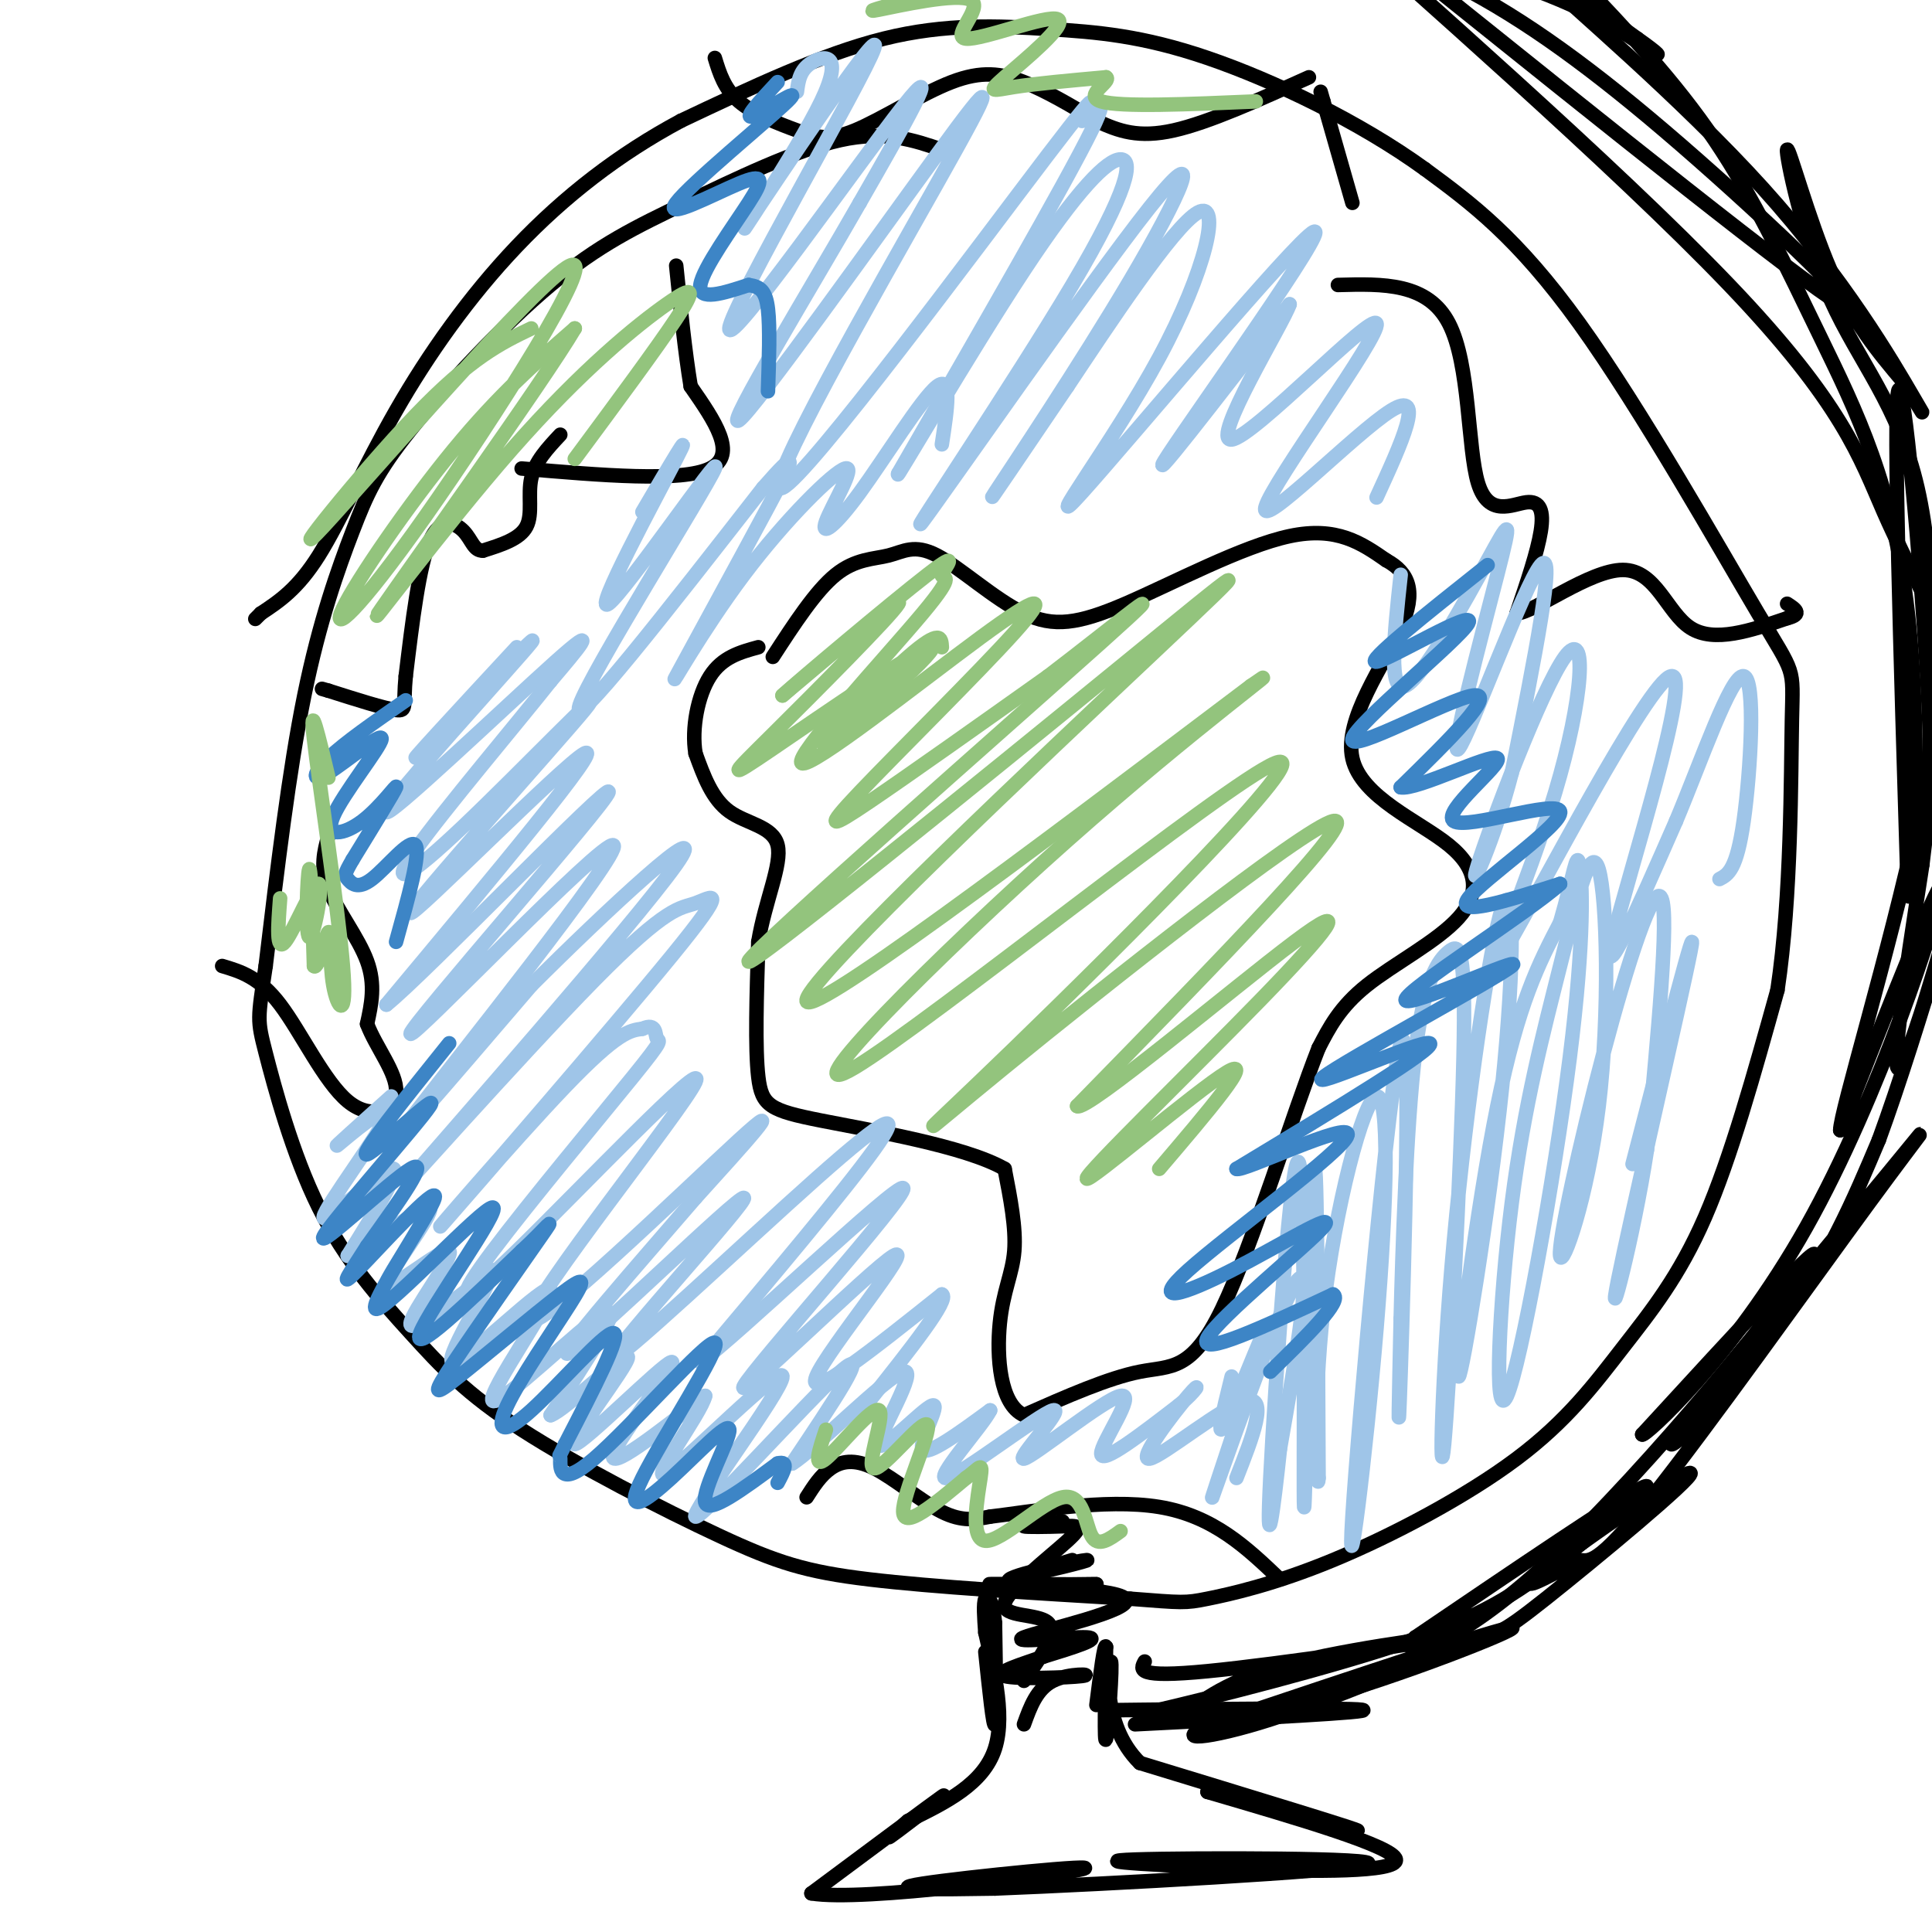 <svg viewBox='0 0 400 400' version='1.1' xmlns='http://www.w3.org/2000/svg' xmlns:xlink='http://www.w3.org/1999/xlink'><g fill='none' stroke='rgb(0,0,0)' stroke-width='3' stroke-linecap='round' stroke-linejoin='round'><path d='M195,31c-5.887,-2.013 -11.774,-4.026 -21,-2c-9.226,2.026 -21.792,8.091 -32,13c-10.208,4.909 -18.059,8.664 -28,17c-9.941,8.336 -21.974,21.255 -29,30c-7.026,8.745 -9.045,13.316 -12,21c-2.955,7.684 -6.844,18.481 -10,34c-3.156,15.519 -5.578,35.759 -8,56'/><path d='M55,200c-1.655,11.157 -1.792,11.049 0,18c1.792,6.951 5.513,20.960 11,32c5.487,11.040 12.741,19.110 19,26c6.259,6.890 11.523,12.599 23,20c11.477,7.401 29.167,16.492 41,22c11.833,5.508 17.809,7.431 31,9c13.191,1.569 33.595,2.785 54,4'/><path d='M234,331c10.938,0.843 11.283,0.950 16,0c4.717,-0.950 13.805,-2.956 26,-8c12.195,-5.044 27.495,-13.125 38,-21c10.505,-7.875 16.213,-15.543 22,-23c5.787,-7.457 11.653,-14.702 17,-27c5.347,-12.298 10.173,-29.649 15,-47'/><path d='M368,205c2.936,-19.475 2.777,-44.663 3,-56c0.223,-11.337 0.829,-8.821 -7,-22c-7.829,-13.179 -24.094,-42.051 -37,-60c-12.906,-17.949 -22.453,-24.974 -32,-32'/><path d='M295,35c-13.550,-9.818 -31.426,-18.364 -45,-23c-13.574,-4.636 -22.847,-5.364 -33,-6c-10.153,-0.636 -21.187,-1.182 -34,2c-12.813,3.182 -27.407,10.091 -42,17'/><path d='M141,25c-12.900,6.898 -24.148,15.643 -34,26c-9.852,10.357 -18.306,22.327 -25,34c-6.694,11.673 -11.627,23.049 -16,30c-4.373,6.951 -8.187,9.475 -12,12'/><path d='M54,127c-2.000,2.000 -1.000,1.000 0,0'/><path d='M204,342c0.833,8.000 1.667,16.000 2,15c0.333,-1.000 0.167,-11.000 0,-21'/><path d='M206,336c-0.444,-4.689 -1.556,-5.911 -2,-5c-0.444,0.911 -0.222,3.956 0,7'/><path d='M204,338c1.244,5.756 4.356,16.644 2,24c-2.356,7.356 -10.178,11.178 -18,15'/><path d='M188,377c-4.095,3.429 -5.333,4.500 -2,2c3.333,-2.500 11.238,-8.571 9,-7c-2.238,1.571 -14.619,10.786 -27,20'/><path d='M168,392c10.631,1.798 50.708,-3.708 56,-5c5.292,-1.292 -24.202,1.631 -33,3c-8.798,1.369 3.101,1.185 15,1'/><path d='M206,391c22.881,-0.893 72.583,-3.625 77,-5c4.417,-1.375 -36.452,-1.393 -48,-1c-11.548,0.393 6.226,1.196 24,2'/><path d='M259,387c12.133,0.489 30.467,0.711 30,-2c-0.467,-2.711 -19.733,-8.356 -39,-14'/><path d='M250,371c2.822,0.222 29.378,7.778 31,8c1.622,0.222 -21.689,-6.889 -45,-14'/><path d='M236,365c-8.262,-8.095 -6.417,-21.333 -6,-21c0.417,0.333 -0.595,14.238 -1,16c-0.405,1.762 -0.202,-8.619 0,-19'/><path d='M229,341c-0.333,-1.167 -1.167,5.417 -2,12'/><path d='M235,357c25.044,-1.267 50.089,-2.533 47,-3c-3.089,-0.467 -34.311,-0.133 -46,0c-11.689,0.133 -3.844,0.067 4,0'/><path d='M240,354c10.651,-2.478 35.278,-8.675 51,-14c15.722,-5.325 22.541,-9.780 32,-17c9.459,-7.220 21.560,-17.206 17,-15c-4.560,2.206 -25.780,16.603 -47,31'/><path d='M293,339c-4.571,5.298 7.500,3.042 28,-16c20.500,-19.042 49.429,-54.869 54,-62c4.571,-7.131 -15.214,14.435 -35,36'/><path d='M340,297c0.357,0.607 18.750,-15.875 34,-43c15.250,-27.125 27.357,-64.893 28,-70c0.643,-5.107 -10.179,22.446 -21,50'/><path d='M381,234c-0.083,-3.429 10.208,-37.000 16,-64c5.792,-27.000 7.083,-47.429 7,-50c-0.083,-2.571 -1.542,12.714 -3,28'/><path d='M401,148c-0.450,-4.538 -0.074,-29.882 -4,-47c-3.926,-17.118 -12.156,-26.011 -18,-39c-5.844,-12.989 -9.304,-30.074 -9,-31c0.304,-0.926 4.373,14.307 9,25c4.627,10.693 9.814,16.847 15,23'/><path d='M394,79c3.855,6.100 5.992,9.852 2,3c-3.992,-6.852 -14.113,-24.306 -31,-43c-16.887,-18.694 -40.539,-38.627 -46,-44c-5.461,-5.373 7.270,3.813 20,13'/><path d='M339,8c4.488,3.140 5.708,4.491 2,2c-3.708,-2.491 -12.344,-8.822 -29,-14c-16.656,-5.178 -41.330,-9.202 -52,-12c-10.670,-2.798 -7.334,-4.371 2,-2c9.334,2.371 24.667,8.685 40,15'/><path d='M302,-3c13.595,7.012 27.583,17.042 46,33c18.417,15.958 41.262,37.845 33,33c-8.262,-4.845 -47.631,-36.423 -87,-68'/><path d='M294,-5c-22.338,-17.486 -34.682,-27.202 -19,-13c15.682,14.202 59.389,52.322 83,77c23.611,24.678 27.126,35.913 32,47c4.874,11.087 11.107,22.025 15,32c3.893,9.975 5.447,18.988 7,28'/><path d='M412,166c1.756,14.978 2.644,38.422 2,52c-0.644,13.578 -2.822,17.289 -5,21'/><path d='M237,344c-0.940,1.720 -1.881,3.440 13,2c14.881,-1.440 45.583,-6.042 50,-7c4.417,-0.958 -17.452,1.726 -31,5c-13.548,3.274 -18.774,7.137 -24,11'/><path d='M245,355c-5.359,1.868 -6.756,1.037 -3,1c3.756,-0.037 12.665,0.721 30,-4c17.335,-4.721 43.096,-14.920 41,-15c-2.096,-0.080 -32.048,9.960 -62,20'/><path d='M251,357c-9.114,3.752 -0.900,3.131 12,-1c12.900,-4.131 30.484,-11.773 39,-15c8.516,-3.227 7.963,-2.040 18,-10c10.037,-7.960 30.664,-25.066 30,-26c-0.664,-0.934 -22.618,14.305 -30,20c-7.382,5.695 -0.191,1.848 7,-2'/><path d='M327,323c2.004,0.120 3.516,1.420 15,-13c11.484,-14.420 32.942,-44.560 45,-61c12.058,-16.440 14.717,-19.180 3,-5c-11.717,14.180 -37.808,45.279 -43,53c-5.192,7.721 10.517,-7.937 21,-22c10.483,-14.063 15.742,-26.532 21,-39'/><path d='M389,236c8.429,-23.000 19.000,-61.000 19,-61c0.000,0.000 -10.571,38.000 -14,45c-3.429,7.000 0.286,-17.000 4,-41'/><path d='M398,179c1.226,-10.417 2.292,-15.958 1,-39c-1.292,-23.042 -4.940,-63.583 -6,-59c-1.060,4.583 0.470,54.292 2,104'/><path d='M395,185c1.139,5.860 2.986,-31.491 0,-58c-2.986,-26.509 -10.804,-42.175 -18,-57c-7.196,-14.825 -13.770,-28.807 -22,-41c-8.230,-12.193 -18.115,-22.596 -28,-33'/><path d='M327,-4c-7.040,-8.276 -10.640,-12.466 -24,-18c-13.360,-5.534 -36.482,-12.413 -30,-10c6.482,2.413 42.566,14.118 50,17c7.434,2.882 -13.783,-3.059 -35,-9'/><path d='M288,-24c-15.533,-2.956 -36.867,-5.844 -52,-7c-15.133,-1.156 -24.067,-0.578 -33,0'/><path d='M222,323c-5.744,1.720 -11.488,3.440 -9,3c2.488,-0.440 13.208,-3.042 12,-3c-1.208,0.042 -14.345,2.726 -16,4c-1.655,1.274 8.173,1.137 18,1'/><path d='M227,328c-4.302,0.106 -24.056,-0.129 -22,0c2.056,0.129 25.922,0.622 28,3c2.078,2.378 -17.633,6.640 -21,8c-3.367,1.360 9.609,-0.183 13,0c3.391,0.183 -2.805,2.091 -9,4'/><path d='M216,343c-4.250,1.512 -10.376,3.292 -8,4c2.376,0.708 13.255,0.344 16,0c2.745,-0.344 -2.644,-0.670 -6,1c-3.356,1.670 -4.678,5.335 -6,9'/><path d='M220,315c-4.130,0.412 -8.260,0.823 -8,1c0.260,0.177 4.909,0.119 8,0c3.091,-0.119 4.622,-0.300 1,3c-3.622,3.300 -12.398,10.081 -13,13c-0.602,2.919 6.971,1.977 9,4c2.029,2.023 -1.485,7.012 -5,12'/><path d='M160,136c4.434,-6.825 8.869,-13.651 13,-17c4.131,-3.349 7.960,-3.222 11,-4c3.040,-0.778 5.293,-2.460 10,0c4.707,2.460 11.870,9.061 18,12c6.130,2.939 11.227,2.214 21,-2c9.773,-4.214 24.221,-11.918 34,-14c9.779,-2.082 14.890,1.459 20,5'/><path d='M287,116c4.677,2.546 6.371,6.412 3,14c-3.371,7.588 -11.807,18.898 -10,27c1.807,8.102 13.855,12.996 20,18c6.145,5.004 6.385,10.116 2,15c-4.385,4.884 -13.396,9.538 -19,14c-5.604,4.462 -7.802,8.731 -10,13'/><path d='M273,217c-5.345,13.560 -13.708,40.958 -20,54c-6.292,13.042 -10.512,11.726 -17,13c-6.488,1.274 -15.244,5.137 -24,9'/><path d='M212,293c-5.048,-2.214 -5.667,-12.250 -5,-19c0.667,-6.750 2.619,-10.214 3,-15c0.381,-4.786 -0.810,-10.893 -2,-17'/><path d='M208,242c-8.131,-4.690 -27.458,-7.917 -38,-10c-10.542,-2.083 -12.298,-3.024 -13,-9c-0.702,-5.976 -0.351,-16.988 0,-28'/><path d='M157,195c1.417,-8.583 4.958,-16.042 4,-20c-0.958,-3.958 -6.417,-4.417 -10,-7c-3.583,-2.583 -5.292,-7.292 -7,-12'/><path d='M144,156c-0.867,-5.156 0.467,-12.044 3,-16c2.533,-3.956 6.267,-4.978 10,-6'/><path d='M277,59c9.313,-0.255 18.625,-0.510 23,8c4.375,8.510 3.812,25.786 6,33c2.188,7.214 7.128,4.365 10,4c2.872,-0.365 3.678,1.753 3,6c-0.678,4.247 -2.839,10.624 -5,17'/><path d='M314,127c3.607,-0.143 15.125,-9.000 22,-9c6.875,0.000 9.107,8.857 14,12c4.893,3.143 12.446,0.571 20,-2'/><path d='M370,128c3.333,-0.833 1.667,-1.917 0,-3'/><path d='M280,42c0.000,0.000 -6.000,-21.000 -6,-21'/><path d='M274,21c-1.000,-3.500 -0.500,-1.750 0,0'/><path d='M108,97c16.583,1.417 33.167,2.833 39,0c5.833,-2.833 0.917,-9.917 -4,-17'/><path d='M143,80c-1.167,-7.000 -2.083,-16.000 -3,-25'/><path d='M116,90c-2.622,2.800 -5.244,5.600 -6,9c-0.756,3.400 0.356,7.400 -1,10c-1.356,2.600 -5.178,3.800 -9,5'/><path d='M100,114c-1.940,0.083 -2.292,-2.208 -4,-4c-1.708,-1.792 -4.774,-3.083 -7,2c-2.226,5.083 -3.613,16.542 -5,28'/><path d='M84,140c-0.600,6.089 0.400,7.311 -2,7c-2.400,-0.311 -8.200,-2.156 -14,-4'/><path d='M68,143c-2.333,-0.667 -1.167,-0.333 0,0'/><path d='M68,173c-0.889,3.267 -1.778,6.533 0,11c1.778,4.467 6.222,10.133 8,15c1.778,4.867 0.889,8.933 0,13'/><path d='M76,212c1.780,4.767 6.230,10.185 6,14c-0.230,3.815 -5.139,6.027 -10,2c-4.861,-4.027 -9.675,-14.293 -14,-20c-4.325,-5.707 -8.163,-6.853 -12,-8'/><path d='M167,310c1.452,-2.274 2.905,-4.548 5,-6c2.095,-1.452 4.833,-2.083 9,0c4.167,2.083 9.762,6.881 14,9c4.238,2.119 7.119,1.560 10,1'/><path d='M205,314c8.222,-0.956 23.778,-3.844 35,-2c11.222,1.844 18.111,8.422 25,15'/><path d='M148,12c0.982,3.202 1.963,6.404 5,9c3.037,2.596 8.129,4.585 12,6c3.871,1.415 6.522,2.256 12,0c5.478,-2.256 13.782,-7.607 20,-10c6.218,-2.393 10.348,-1.826 15,0c4.652,1.826 9.826,4.913 15,8'/><path d='M227,25c4.644,2.178 8.756,3.622 16,2c7.244,-1.622 17.622,-6.311 28,-11'/></g>
<g fill='none' stroke='rgb(159,197,232)' stroke-width='3' stroke-linecap='round' stroke-linejoin='round'><path d='M107,134c-12.247,13.217 -24.494,26.434 -20,22c4.494,-4.434 25.730,-26.518 23,-23c-2.730,3.518 -29.427,32.640 -30,35c-0.573,2.360 24.979,-22.040 35,-31c10.021,-8.960 4.510,-2.480 -1,4'/><path d='M114,141c-6.490,8.227 -22.214,26.794 -28,35c-5.786,8.206 -1.633,6.050 10,-5c11.633,-11.050 30.747,-30.993 25,-24c-5.747,6.993 -36.355,40.921 -36,42c0.355,1.079 31.673,-30.692 36,-33c4.327,-2.308 -18.336,24.846 -41,52'/><path d='M80,208c7.452,-5.862 46.582,-46.515 46,-44c-0.582,2.515 -40.878,48.200 -41,50c-0.122,1.800 39.929,-40.285 42,-39c2.071,1.285 -33.837,45.938 -43,58c-9.163,12.062 8.418,-8.469 26,-29'/><path d='M110,204c14.692,-14.697 38.423,-36.940 30,-25c-8.423,11.940 -48.998,58.062 -55,65c-6.002,6.938 22.569,-25.307 38,-41c15.431,-15.693 17.720,-14.835 21,-16c3.280,-1.165 7.549,-4.354 -5,11c-12.549,15.354 -41.917,49.249 -47,55c-5.083,5.751 14.119,-16.643 25,-28c10.881,-11.357 13.440,-11.679 16,-12'/><path d='M133,213c3.022,-1.363 2.578,1.230 3,2c0.422,0.770 1.710,-0.282 -5,8c-6.710,8.282 -21.420,25.899 -29,36c-7.580,10.101 -8.031,12.687 5,0c13.031,-12.687 39.544,-40.648 37,-35c-2.544,5.648 -34.147,44.905 -34,49c0.147,4.095 32.042,-26.973 43,-37c10.958,-10.027 0.979,0.986 -9,12'/><path d='M144,248c-10.066,11.727 -30.730,35.045 -26,32c4.730,-3.045 34.856,-32.451 36,-32c1.144,0.451 -26.693,30.760 -27,33c-0.307,2.240 26.917,-23.589 42,-37c15.083,-13.411 18.024,-14.403 12,-6c-6.024,8.403 -21.012,26.202 -36,44'/><path d='M145,282c6.540,-4.395 40.891,-37.382 42,-36c1.109,1.382 -31.022,37.133 -33,41c-1.978,3.867 26.198,-24.151 31,-27c4.802,-2.849 -13.771,19.472 -16,25c-2.229,5.528 11.885,-5.736 26,-17'/><path d='M195,268c1.833,0.833 -6.583,11.417 -15,22'/><path d='M81,227c-6.301,5.651 -12.603,11.301 -11,10c1.603,-1.301 11.110,-9.555 10,-6c-1.110,3.555 -12.837,18.919 -13,21c-0.163,2.081 11.239,-9.120 14,-10c2.761,-0.880 -3.120,8.560 -9,18'/><path d='M72,260c3.264,-0.638 15.924,-11.235 17,-10c1.076,1.235 -9.433,14.300 -9,16c0.433,1.700 11.809,-7.965 13,-7c1.191,0.965 -7.803,12.562 -8,15c-0.197,2.438 8.401,-4.281 17,-11'/><path d='M102,263c-0.698,3.980 -10.944,19.431 -8,19c2.944,-0.431 19.078,-16.744 20,-15c0.922,1.744 -13.367,21.547 -12,23c1.367,1.453 18.391,-15.442 23,-18c4.609,-2.558 -3.195,9.221 -11,21'/><path d='M114,293c2.982,-0.929 15.937,-13.752 16,-12c0.063,1.752 -12.767,18.078 -11,18c1.767,-0.078 18.129,-16.559 20,-17c1.871,-0.441 -10.751,15.160 -12,19c-1.249,3.840 8.876,-4.080 19,-12'/><path d='M146,289c-0.758,3.597 -12.153,18.588 -8,16c4.153,-2.588 23.856,-22.756 24,-20c0.144,2.756 -19.269,28.434 -18,29c1.269,0.566 23.220,-23.981 30,-30c6.780,-6.019 -1.610,6.491 -10,19'/><path d='M164,303c4.165,-2.450 19.577,-18.074 23,-19c3.423,-0.926 -5.144,12.844 -5,15c0.144,2.156 9.000,-7.304 11,-8c2.000,-0.696 -2.857,7.373 -2,9c0.857,1.627 7.429,-3.186 14,-8'/><path d='M205,292c-1.401,3.018 -11.902,14.564 -9,14c2.902,-0.564 19.209,-13.237 22,-14c2.791,-0.763 -7.932,10.383 -6,10c1.932,-0.383 16.520,-12.295 20,-13c3.480,-0.705 -4.149,9.799 -4,12c0.149,2.201 8.074,-3.899 16,-10'/><path d='M244,291c3.738,-3.030 5.085,-5.606 2,-2c-3.085,3.606 -10.600,13.394 -8,13c2.600,-0.394 15.314,-10.970 20,-12c4.686,-1.030 1.343,7.485 -2,16'/><path d='M255,285c-1.802,7.278 -3.604,14.555 -1,9c2.604,-5.555 9.616,-23.943 8,-18c-1.616,5.943 -11.858,36.215 -11,34c0.858,-2.215 12.817,-36.919 17,-44c4.183,-7.081 0.592,13.459 -3,34'/><path d='M265,300c-1.273,12.060 -2.954,25.209 -2,6c0.954,-19.209 4.544,-70.778 6,-65c1.456,5.778 0.776,68.902 1,71c0.224,2.098 1.350,-56.829 2,-68c0.650,-11.171 0.825,25.415 1,62'/><path d='M273,306c-0.253,4.809 -1.385,-14.168 1,-35c2.385,-20.832 8.288,-43.520 11,-44c2.712,-0.480 2.232,21.247 0,48c-2.232,26.753 -6.217,58.532 -5,39c1.217,-19.532 7.635,-90.374 10,-98c2.365,-7.626 0.676,47.964 0,68c-0.676,20.036 -0.338,4.518 0,-11'/><path d='M290,273c0.320,-12.901 1.121,-39.655 3,-55c1.879,-15.345 4.836,-19.282 7,-21c2.164,-1.718 3.535,-1.217 3,22c-0.535,23.217 -2.978,69.150 -4,80c-1.022,10.850 -0.625,-13.383 2,-42c2.625,-28.617 7.477,-61.618 10,-69c2.523,-7.382 2.718,10.856 0,37c-2.718,26.144 -8.347,60.192 -9,60c-0.653,-0.192 3.671,-34.626 8,-56c4.329,-21.374 8.665,-29.687 13,-38'/><path d='M323,191c2.832,-9.759 3.412,-15.158 4,-12c0.588,3.158 1.183,14.871 -2,40c-3.183,25.129 -10.143,63.675 -13,70c-2.857,6.325 -1.610,-19.569 1,-40c2.610,-20.431 6.585,-35.399 10,-49c3.415,-13.601 6.271,-25.834 8,-20c1.729,5.834 2.331,29.734 0,49c-2.331,19.266 -7.594,33.896 -8,31c-0.406,-2.896 4.044,-23.318 9,-42c4.956,-18.682 10.416,-35.623 12,-32c1.584,3.623 -0.708,27.812 -3,52'/><path d='M341,238c-2.857,18.726 -8.500,39.542 -6,27c2.500,-12.542 13.143,-58.440 15,-68c1.857,-9.560 -5.071,17.220 -12,44'/><path d='M290,119c-1.338,12.365 -2.676,24.729 1,23c3.676,-1.729 12.366,-17.552 17,-26c4.634,-8.448 5.211,-9.522 2,3c-3.211,12.522 -10.211,38.641 -8,36c2.211,-2.641 13.632,-34.040 17,-38c3.368,-3.960 -1.316,19.520 -6,43'/><path d='M313,160c-3.551,13.798 -9.428,26.792 -7,19c2.428,-7.792 13.162,-36.371 18,-43c4.838,-6.629 3.780,8.693 -2,28c-5.780,19.307 -16.281,42.598 -10,32c6.281,-10.598 29.345,-55.084 34,-56c4.655,-0.916 -9.099,41.738 -12,54c-2.901,12.262 5.049,-5.869 13,-24'/><path d='M347,170c5.119,-12.143 11.417,-30.500 14,-30c2.583,0.500 1.452,19.857 0,30c-1.452,10.143 -3.226,11.071 -5,12'/><path d='M165,19c0.288,-2.236 0.576,-4.472 3,-6c2.424,-1.528 6.984,-2.350 2,8c-4.984,10.350 -19.512,31.870 -15,25c4.512,-6.870 28.065,-42.130 26,-36c-2.065,6.130 -29.748,53.650 -30,58c-0.252,4.350 26.928,-34.472 36,-46c9.072,-11.528 0.036,4.236 -9,20'/><path d='M178,42c-9.341,16.368 -28.193,47.288 -25,45c3.193,-2.288 28.430,-37.784 41,-55c12.570,-17.216 12.474,-16.151 0,6c-12.474,22.151 -37.326,65.389 -32,63c5.326,-2.389 40.830,-50.403 55,-69c14.170,-18.597 7.007,-7.776 7,-7c-0.007,0.776 7.141,-8.493 2,2c-5.141,10.493 -22.570,40.746 -40,71'/><path d='M186,98c-1.487,2.999 14.796,-25.002 26,-42c11.204,-16.998 17.329,-22.993 20,-23c2.671,-0.007 1.887,5.972 -10,26c-11.887,20.028 -34.879,54.104 -31,49c3.879,-5.104 34.627,-49.389 47,-65c12.373,-15.611 6.370,-2.549 -4,15c-10.370,17.549 -25.106,39.585 -28,44c-2.894,4.415 6.053,-8.793 15,-22'/><path d='M221,80c8.412,-12.628 21.943,-33.198 27,-36c5.057,-2.802 1.640,12.164 -8,30c-9.640,17.836 -25.501,38.544 -16,28c9.501,-10.544 44.366,-52.339 48,-54c3.634,-1.661 -23.962,36.811 -30,46c-6.038,9.189 9.481,-10.906 25,-31'/><path d='M267,63c-1.158,3.721 -16.553,28.522 -12,28c4.553,-0.522 29.056,-26.367 30,-24c0.944,2.367 -21.669,32.945 -23,38c-1.331,5.055 18.620,-15.413 26,-20c7.380,-4.587 2.190,6.706 -3,18'/><path d='M133,106c5.494,-9.357 10.989,-18.715 7,-11c-3.989,7.715 -17.461,32.501 -14,30c3.461,-2.501 23.855,-32.289 22,-28c-1.855,4.289 -25.959,42.654 -28,49c-2.041,6.346 17.979,-19.327 38,-45'/><path d='M158,101c7.389,-8.413 6.861,-6.944 1,4c-5.861,10.944 -17.055,31.364 -19,35c-1.945,3.636 5.358,-9.511 14,-21c8.642,-11.489 18.622,-21.319 21,-22c2.378,-0.681 -2.847,7.786 -4,11c-1.153,3.214 1.767,1.173 7,-6c5.233,-7.173 12.781,-19.478 16,-22c3.219,-2.522 2.110,4.739 1,12'/></g>
<g fill='none' stroke='rgb(61,133,198)' stroke-width='3' stroke-linecap='round' stroke-linejoin='round'><path d='M93,216c-9.482,11.809 -18.963,23.617 -17,23c1.963,-0.617 15.372,-13.660 13,-10c-2.372,3.660 -20.523,24.024 -22,27c-1.477,2.976 13.721,-11.435 18,-14c4.279,-2.565 -2.360,6.718 -9,16'/><path d='M76,258c-3.138,5.017 -6.483,9.560 -2,5c4.483,-4.560 16.792,-18.222 16,-15c-0.792,3.222 -14.687,23.327 -12,23c2.687,-0.327 21.954,-21.088 24,-21c2.046,0.088 -13.130,21.025 -15,26c-1.870,4.975 9.565,-6.013 21,-17'/><path d='M108,259c5.178,-4.768 7.624,-8.189 4,-3c-3.624,5.189 -13.318,18.986 -18,26c-4.682,7.014 -4.354,7.244 1,3c5.354,-4.244 15.732,-12.961 21,-17c5.268,-4.039 5.425,-3.400 2,2c-3.425,5.400 -10.434,15.561 -13,21c-2.566,5.439 -0.691,6.157 5,1c5.691,-5.157 15.197,-16.188 17,-16c1.803,0.188 -4.099,11.594 -10,23'/><path d='M117,299c-1.724,3.730 -1.033,1.554 -1,3c0.033,1.446 -0.590,6.513 7,0c7.590,-6.513 23.394,-24.604 25,-24c1.606,0.604 -10.987,19.905 -15,28c-4.013,8.095 0.553,4.984 6,0c5.447,-4.984 11.774,-11.842 12,-10c0.226,1.842 -5.650,12.383 -5,15c0.650,2.617 7.825,-2.692 15,-8'/><path d='M161,303c2.500,-0.667 1.250,1.667 0,4'/><path d='M84,145c-6.339,4.397 -12.679,8.795 -16,12c-3.321,3.205 -3.625,5.218 0,3c3.625,-2.218 11.179,-8.666 11,-7c-0.179,1.666 -8.089,11.447 -10,16c-1.911,4.553 2.178,3.880 6,1c3.822,-2.880 7.378,-7.966 7,-7c-0.378,0.966 -4.689,7.983 -9,15'/><path d='M73,178c-1.766,3.051 -1.679,3.179 -1,4c0.679,0.821 1.952,2.337 5,0c3.048,-2.337 7.871,-8.525 9,-7c1.129,1.525 -1.435,10.762 -4,20'/><path d='M161,17c-3.698,3.967 -7.397,7.934 -5,7c2.397,-0.934 10.889,-6.769 7,-3c-3.889,3.769 -20.158,17.143 -23,21c-2.842,3.857 7.743,-1.801 13,-4c5.257,-2.199 5.184,-0.938 2,4c-3.184,4.938 -9.481,13.554 -10,17c-0.519,3.446 4.741,1.723 10,0'/><path d='M155,59c2.444,0.356 3.556,1.244 4,5c0.444,3.756 0.222,10.378 0,17'/><path d='M308,117c-12.823,10.188 -25.646,20.376 -23,20c2.646,-0.376 20.761,-11.317 19,-8c-1.761,3.317 -23.397,20.893 -24,24c-0.603,3.107 19.828,-8.255 25,-9c5.172,-0.745 -4.914,9.128 -15,19'/><path d='M290,163c3.210,0.679 18.736,-7.122 20,-6c1.264,1.122 -11.733,11.167 -9,13c2.733,1.833 21.197,-4.545 22,-2c0.803,2.545 -16.056,14.013 -19,18c-2.944,3.987 8.028,0.494 19,-3'/><path d='M323,183c-6.405,5.822 -31.918,21.878 -32,24c-0.082,2.122 25.267,-9.689 22,-7c-3.267,2.689 -35.149,19.878 -39,23c-3.851,3.122 20.328,-7.822 22,-7c1.672,0.822 -19.164,13.411 -40,26'/><path d='M256,242c1.054,0.805 23.690,-10.183 23,-7c-0.690,3.183 -24.707,20.535 -33,28c-8.293,7.465 -0.862,5.042 9,0c9.862,-5.042 22.155,-12.704 19,-9c-3.155,3.704 -21.759,18.772 -24,23c-2.241,4.228 11.879,-2.386 26,-9'/><path d='M276,268c2.167,1.167 -5.417,8.583 -13,16'/></g>
<g fill='none' stroke='rgb(147,196,125)' stroke-width='3' stroke-linecap='round' stroke-linejoin='round'><path d='M195,134c-0.115,-1.960 -0.230,-3.919 -7,2c-6.770,5.919 -20.194,19.718 -17,18c3.194,-1.718 23.008,-18.952 22,-20c-1.008,-1.048 -22.837,14.090 -33,21c-10.163,6.910 -8.659,5.591 0,-3c8.659,-8.591 24.474,-24.455 26,-27c1.526,-2.545 -11.237,8.227 -24,19'/><path d='M162,144c2.982,-2.756 22.438,-19.144 30,-25c7.562,-5.856 3.229,-1.178 3,0c-0.229,1.178 3.645,-1.144 -4,8c-7.645,9.144 -26.809,29.754 -25,31c1.809,1.246 24.593,-16.870 37,-26c12.407,-9.130 14.439,-9.272 7,-1c-7.439,8.272 -24.349,24.958 -32,33c-7.651,8.042 -6.043,7.441 2,2c8.043,-5.441 22.522,-15.720 37,-26'/><path d='M217,140c13.764,-10.495 29.673,-23.731 11,-7c-18.673,16.731 -71.929,63.431 -73,66c-1.071,2.569 50.043,-38.992 77,-61c26.957,-22.008 29.758,-24.464 7,-3c-22.758,21.464 -71.074,66.847 -72,72c-0.926,5.153 45.537,-29.923 92,-65'/><path d='M259,142c9.919,-6.918 -11.282,8.288 -38,32c-26.718,23.712 -58.953,55.929 -44,47c14.953,-8.929 77.095,-59.006 87,-63c9.905,-3.994 -32.428,38.094 -54,59c-21.572,20.906 -22.385,20.628 -2,4c20.385,-16.628 61.967,-49.608 68,-51c6.033,-1.392 -23.484,28.804 -53,59'/><path d='M223,229c1.697,1.410 32.441,-24.564 45,-34c12.559,-9.436 6.933,-2.333 -7,12c-13.933,14.333 -36.174,35.897 -36,37c0.174,1.103 22.764,-18.256 29,-22c6.236,-3.744 -3.882,8.128 -14,20'/><path d='M171,296c-1.382,4.147 -2.763,8.294 0,6c2.763,-2.294 9.671,-11.029 11,-10c1.329,1.029 -2.922,11.822 -1,12c1.922,0.178 10.018,-10.260 11,-9c0.982,1.260 -5.148,14.217 -5,18c0.148,3.783 6.574,-1.609 13,-7'/><path d='M200,306c2.869,-2.053 3.542,-3.685 3,0c-0.542,3.685 -2.300,12.689 1,13c3.300,0.311 11.658,-8.070 16,-9c4.342,-0.930 4.669,5.591 6,8c1.331,2.409 3.665,0.704 6,-1'/><path d='M110,68c-6.248,2.999 -12.495,5.998 -24,18c-11.505,12.002 -28.266,33.007 -19,23c9.266,-10.007 44.560,-51.027 51,-54c6.440,-2.973 -15.975,32.100 -30,52c-14.025,19.900 -19.661,24.627 -17,19c2.661,-5.627 13.617,-21.608 23,-33c9.383,-11.392 17.191,-18.196 25,-25'/><path d='M119,68c-6.338,10.797 -34.682,50.288 -40,58c-5.318,7.712 12.389,-16.356 27,-33c14.611,-16.644 26.126,-25.866 32,-30c5.874,-4.134 6.107,-3.181 2,3c-4.107,6.181 -12.553,17.591 -21,29'/><path d='M58,186c-0.429,5.640 -0.858,11.279 1,9c1.858,-2.279 6.003,-12.477 7,-12c0.997,0.477 -1.155,11.628 -2,11c-0.845,-0.628 -0.384,-13.037 0,-14c0.384,-0.963 0.692,9.518 1,20'/><path d='M65,200c0.834,0.984 2.420,-6.557 3,-7c0.580,-0.443 0.156,6.211 1,11c0.844,4.789 2.958,7.712 2,-4c-0.958,-11.712 -4.988,-38.061 -6,-47c-1.012,-8.939 0.994,-0.470 3,8'/><path d='M188,0c-4.895,1.372 -9.791,2.744 -6,2c3.791,-0.744 16.267,-3.603 19,-2c2.733,1.603 -4.279,7.667 -1,8c3.279,0.333 16.848,-5.065 19,-4c2.152,1.065 -7.113,8.595 -11,12c-3.887,3.405 -2.396,2.687 2,2c4.396,-0.687 11.698,-1.344 19,-2'/><path d='M229,16c1.311,0.800 -4.911,3.800 -1,5c3.911,1.200 17.956,0.600 32,0'/></g>
</svg>